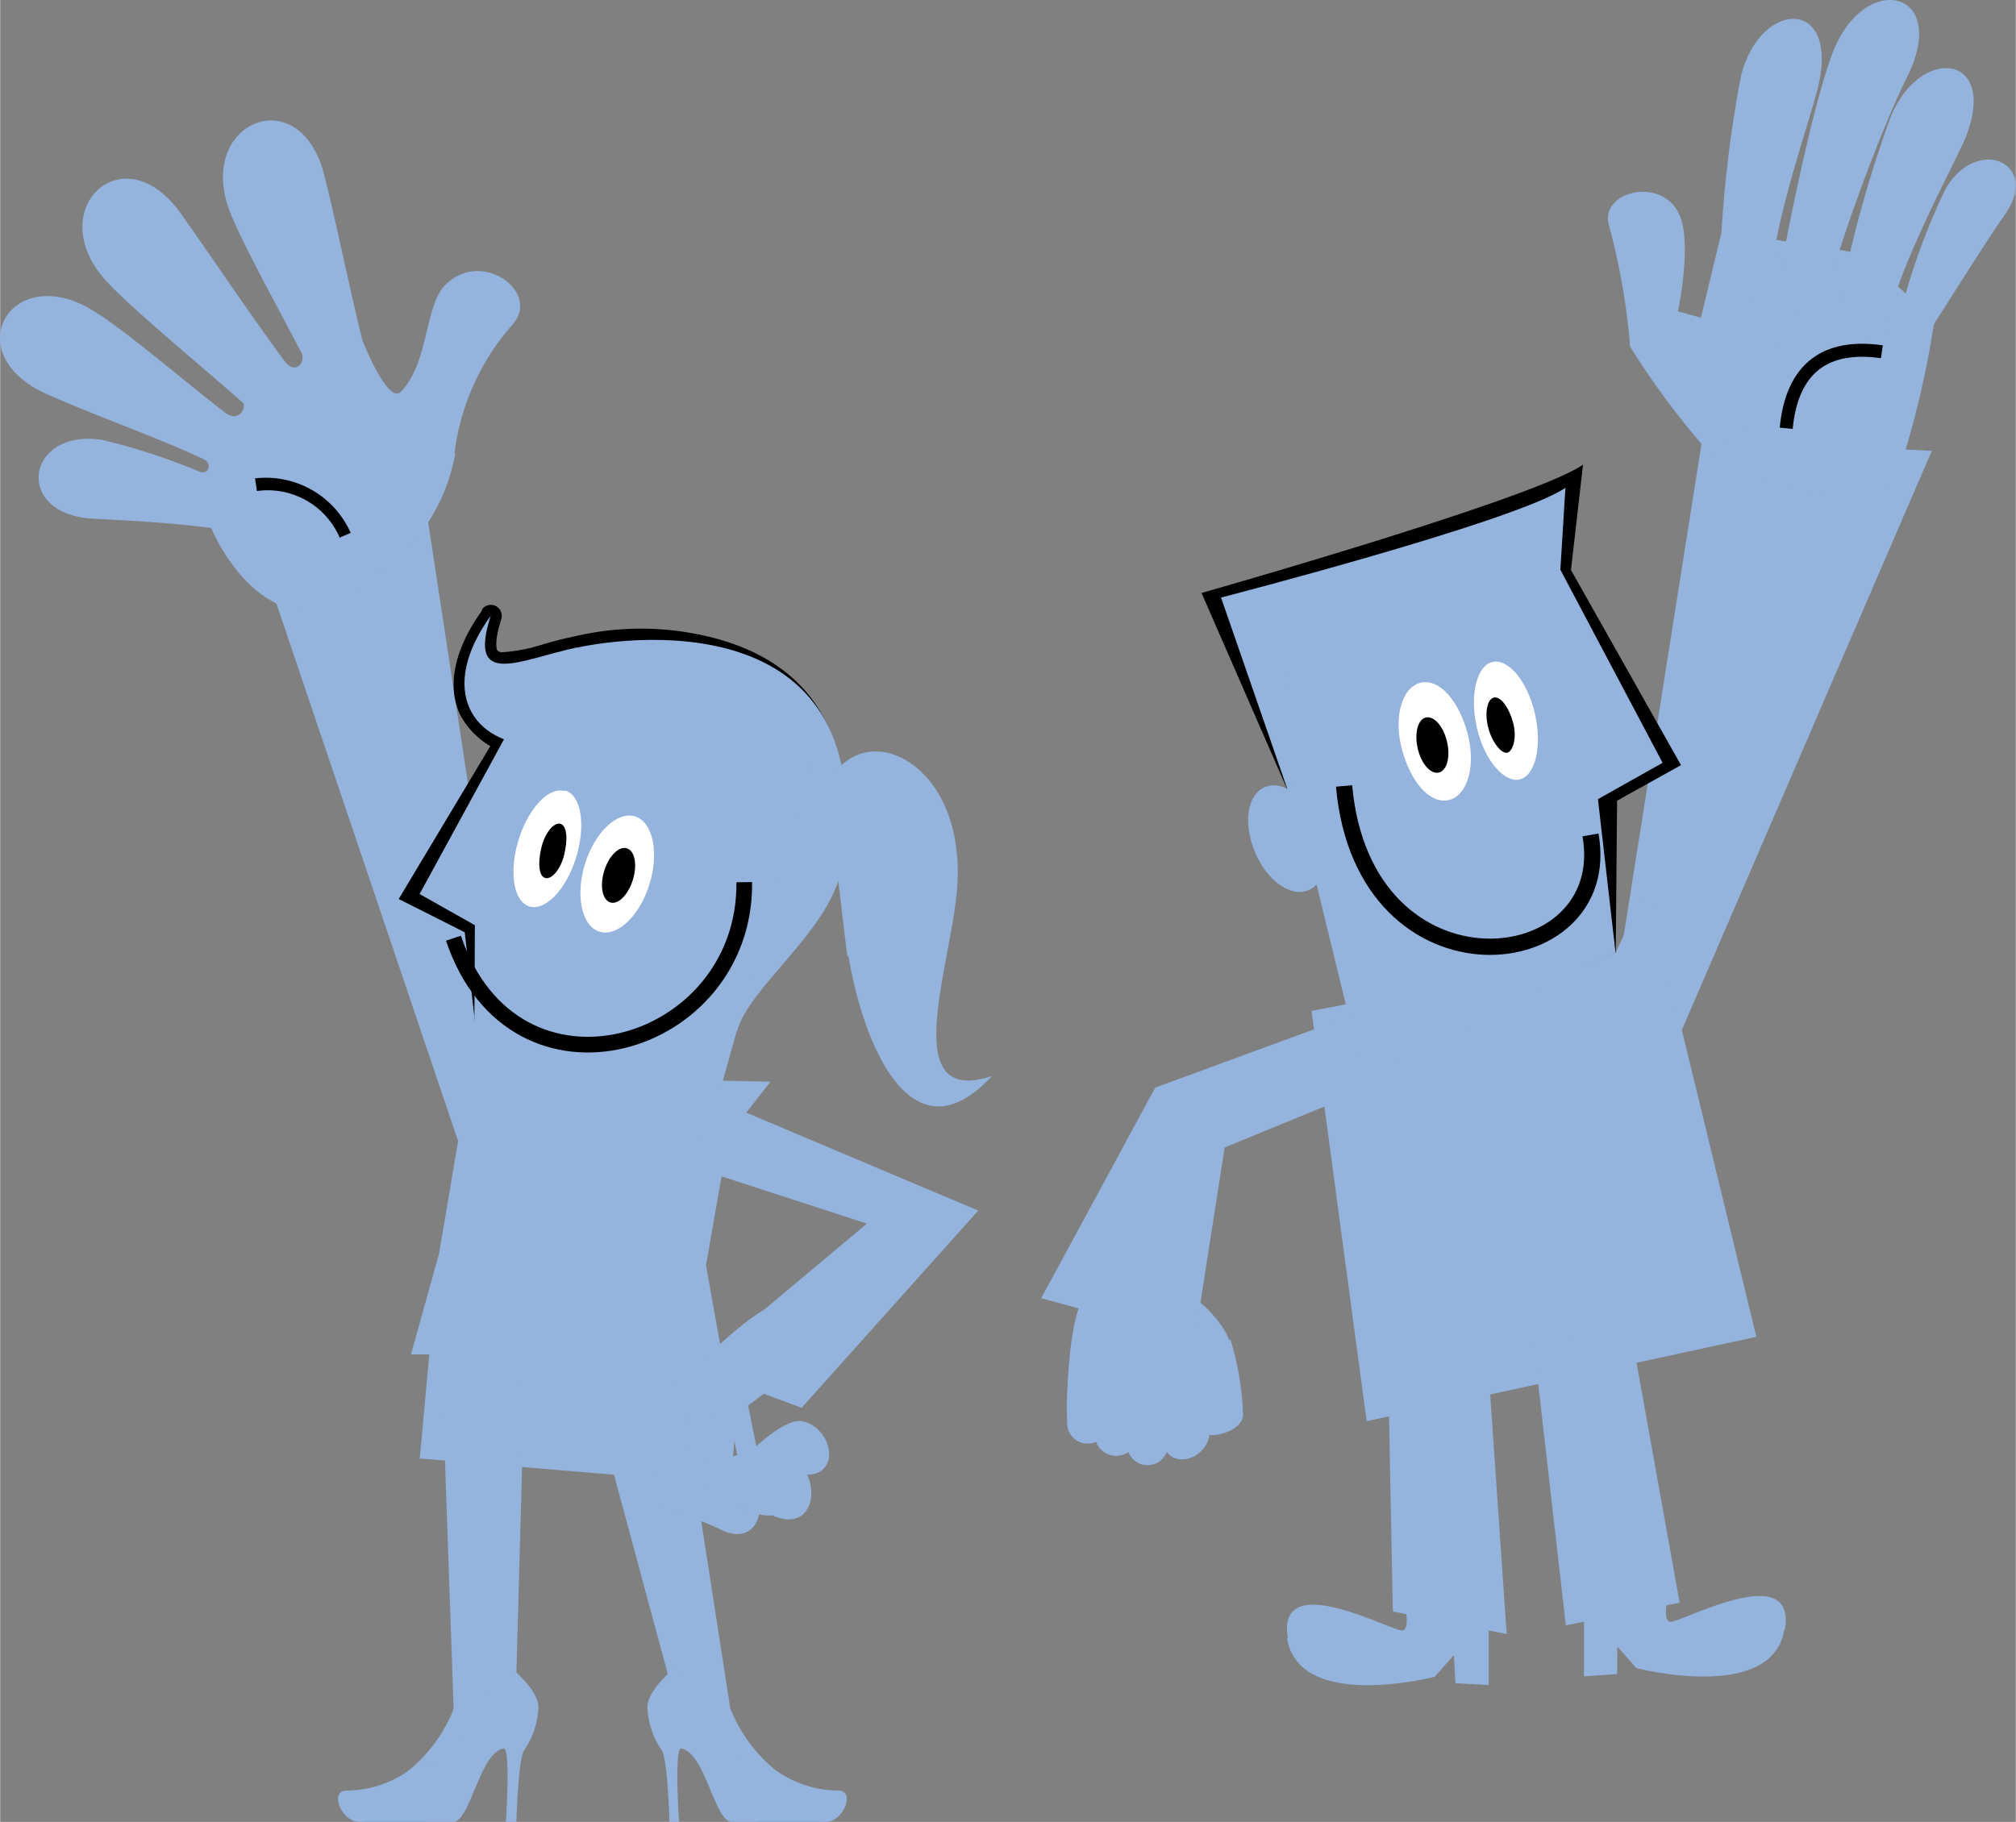<svg xmlns="http://www.w3.org/2000/svg" xmlns:xlink="http://www.w3.org/1999/xlink" width="37.17mm" height="33.6mm" viewBox="0 0 105.35 95.25"><rect x="0" y="0" width="105.35" height="95.25" fill="#808080" stroke="none"/><defs><clipPath id="a" transform="translate(-0.02 0)"><rect x="-2.47" y="-10.38" width="109.18" height="107.18" fill="none"/></clipPath><clipPath id="b" transform="translate(-0.02 0)"><rect x="-2.24" y="-1.49" width="108.95" height="102.05" fill="none"/></clipPath></defs><title>visual-ogblmascot-9</title><g clip-path="url(#a)"><polygon points="26.58 67.49 28.09 64.83 21.99 24.82 13.74 29.49 26.58 67.49" fill="#94b3dd"/><g clip-path="url(#b)"><path d="M23.77,23.66h0a12.46,12.46,0,0,1,3-6.66c1.55-1.66-1.48-4-3.44-2.15-1.16,1.09-.87,4.13-2.39,5.65-.68.6-2-2.69-2-2.76h0c-.7-2.81-1.41-6.38-2-8.65C15.64,4.14,10.28,6.4,12,11c.61,1.59,2.33,4.7,3.79,7.49.17.44-.3,1.1-.86.45-1.86-2.51-4.1-5.86-5.5-7.82-3-4.17-7.18-.17-3.94,3.49,1.22,1.37,4.57,4.12,7.22,6.45h0c.18.21-.16,1-.86.57-2.49-1.92-5.4-4.46-7.09-5.46-4.2-2.47-7,2.31-2.33,4.42,2.48,1.12,6,2.35,8.29,3.45.38.24.18.77-.26.63A32.47,32.47,0,0,0,5.36,23c-4-.63-4.7,3.92-.45,4.12,2.17.11,4.42.24,6.15.49.65,1.62,4,7.24,8.74,2.39a9.75,9.75,0,0,0,4-6.28" transform="translate(-0.02 0)" fill="#94b3dd"/><path d="M17.73,28.12l.61-.26a4.85,4.85,0,0,0-5-2.85l.1.66a4.1,4.1,0,0,1,4.33,2.45" transform="translate(-0.02 0)"/><path d="M35.25,70.43,30.9,72.65l4,14.82,3,5.5s2.71.74,3.21,0a8,8,0,0,1-2.93-3.65Z" transform="translate(-0.02 0)" fill="#94b3dd"/><path d="M35.12,87.33s.38-.67,1.82,2.37,3.14,2.47,3.14,2.47a5.67,5.67,0,0,0,3.74,1.44c.93,0,.27,1.65-.66,1.64s-4,0-4.9,0-1.38-3.6-2.64-3.84c-.38-.08-.12,3.84-.12,3.84H35s-.09-3.37-.42-3.77a4.18,4.18,0,0,1-.73-2.24c0-.85,1.28-1.91,1.28-1.91" transform="translate(-0.02 0)" fill="#94b3dd"/><polygon points="37.45 77.55 21.93 76.25 22.6 68.91 36.53 69.32 37.45 77.55" fill="#94b3dd"/><polygon points="24.51 56.23 22.94 65.53 21.47 70.81 29.51 70.8 37.88 71.69 36.89 66.15 38.08 59.34 40.26 56.55 24.51 56.23" fill="#94b3dd"/><polygon points="42.35 38.37 28 35.03 20.83 47 24.28 48.74 25.28 57.54 36.13 60.52 42.35 38.37"/><path d="M25.2,31.86a.58.58,0,0,1,.72-.18.59.59,0,0,1,.29.69C25.8,33.64,26,34,26,34a.35.35,0,0,0,.26.1,8.8,8.8,0,0,0,2.15-.42c.52-.15,1.07-.3,1.63-.41A15.14,15.14,0,0,1,35.53,33c6.53.91,8,4.83,8.39,7.08.46,2.66-5.26,11.68-6.13,12.12-.2.09-8-7.83-10-12.61a4.22,4.22,0,0,1-3.74-2.24c-.7-1.51-.28-3.44,1.16-5.44" transform="translate(-0.02 0)"/><path d="M30.16,33.85c-2.94.62-5.74,2.2-4.5-1.66-2.8,3.88-1,6.73,2.51,6.8,2.36,5.93,9.36,13.6,10.36,14.94.6-2.36,5-5.35,5.5-8.71,2-13.55-10.89-12-13.82-11.37" transform="translate(-0.02 0)" fill="#94b3dd"/><path d="M44.36,50c.71,4.31,3.21,10.9,7.5,6.25-5,1.68-2.1-5.81-1.82-9.89.4-5.65-3.53-8.21-5.74-6.6a2.41,2.41,0,0,0-1,2.64c.47,2.77.81,6.23,1,7.6" transform="translate(-0.02 0)" fill="#94b3dd"/><polygon points="42.8 38.45 28.53 34.62 21.92 46.74 24.81 48.37 24.76 57.92 36.51 61.04 42.8 38.45" fill="#94b3dd"/><path d="M33.2,42.68c-.94-.28-2.11.84-2.62,2.5s-.16,3.25.77,3.53,2.1-.83,2.61-2.49.17-3.25-.76-3.54" transform="translate(-0.02 0)" fill="#fff"/><path d="M32.77,44.35c-.41-.13-.94.4-1.18,1.18s-.1,1.52.32,1.65.94-.41,1.18-1.19.1-1.52-.32-1.64" transform="translate(-0.02 0)"/><path d="M29.53,41.36c-.83-.25-1.91.89-2.42,2.56s-.26,3.22.57,3.47,1.94-.89,2.45-2.59.25-3.22-.57-3.47" transform="translate(-0.02 0)" fill="#fff"/><path d="M29.31,43.07c-.34-.1-.81.45-1,1.23s-.15,1.5.19,1.6.81-.44,1-1.22.15-1.5-.19-1.61" transform="translate(-0.02 0)"/><path d="M23.71,49.05c3.17,9.43,15.3,5.81,15.2-2.93" transform="translate(-0.02 0)" fill="none" stroke="#000" stroke-miterlimit="10" stroke-width="0.82"/><path d="M23.06,70.43l4.35,2.22L27,87.47,24,93s-2.71.74-3.21,0a8,8,0,0,0,2.93-3.65Z" transform="translate(-0.02 0)" fill="#94b3dd"/><path d="M26.83,87.33s-.38-.67-1.82,2.37-3.14,2.47-3.14,2.47a5.67,5.67,0,0,1-3.74,1.44c-.93,0-.27,1.65.66,1.64s4,0,4.9,0,1.38-3.6,2.64-3.84c.38-.08.12,3.84.12,3.84H27s.09-3.37.42-3.77a4.18,4.18,0,0,0,.73-2.24c0-.85-1.28-1.91-1.28-1.91" transform="translate(-0.02 0)" fill="#94b3dd"/><path d="M35,72.87a55.06,55.06,0,0,0-.82,5.86,20.73,20.73,0,0,1,3.35,1.16c2.39,1.32,2.89-1.94,1.19-3-.85-.52-3.1.49-3.1.49s.37-3.23.48-3.75c.23-1.18-1-1.16-1.09-.78" transform="translate(-0.02 0)" fill="#94b3dd"/><path d="M36.22,72.2a55.51,55.51,0,0,0-.41,5.9,20.26,20.26,0,0,1,3.42.9c2.48,1.12,2.75-2.15,1-3.07-.88-.45-3.06.73-3.06.73s.15-3.25.22-3.77c.14-1.19-1.09-1.09-1.17-.69" transform="translate(-0.02 0)" fill="#94b3dd"/><path d="M40.66,68.16C39,68.56,35,72.87,35,72.87l3.37,1.18,3.44-2.62s-.3,0-1.15-3.27" transform="translate(-0.02 0)" fill="#94b3dd"/><path d="M37.53,72.22a55.35,55.35,0,0,0-.65,5.88,20.92,20.92,0,0,1,3.37,1.06c2.43,1.23,2.84-2,1.1-3-.86-.5-3.08.58-3.08.58s.28-3.24.37-3.76c.2-1.18-1-1.13-1.11-.74" transform="translate(-0.02 0)" fill="#94b3dd"/><path d="M37.87,72.07a47.18,47.18,0,0,0,.9,5,18.78,18.78,0,0,1,3,0c2.3.36,1.84-2.42.17-2.77-.83-.17-2.4,1.31-2.4,1.31s-.56-2.74-.61-3.19c-.12-1-1.12-.65-1.1-.31" transform="translate(-0.02 0)" fill="#94b3dd"/><polygon points="51.12 63.29 37.22 57.42 36.13 60.99 45.3 63.97 36.28 71.53 41.89 73.6 51.12 63.29" fill="#94b3dd"/><polygon points="87.61 54.51 84.71 49.84 88.96 22.97 100.96 23.57 87.61 54.51" fill="#94b3dd"/><path d="M99.17,24.85c-2.28,2.31-7.67.52-9.76-1.11-1.82-3-1.08-4.71-1.08-4.71L90,12.09l7.35,1.17,3.77,3.47a49.18,49.18,0,0,1-1.93,8.12" transform="translate(-0.02 0)" fill="#94b3dd"/><path d="M89.41,23.74a41.1,41.1,0,0,1-4.2-5.62,34.69,34.69,0,0,0-1.1-6.32c-.52-1.74,2.59-2.58,3.6-.73.81,1.46,0,5.21,0,5.21s5.58,1.47,6,2.08c.85,1.31-4,5.65-4.27,5.35" transform="translate(-0.02 0)" fill="#94b3dd"/><path d="M98.53,17.8c.17-2.75,3-8,4.11-10.36,2-4.6-2.22-5.19-3.81-1.33a62.32,62.32,0,0,0-2.54,9c-.15,2.29,2.24,3.26,2.24,2.69" transform="translate(-0.02 0)" fill="#94b3dd"/><path d="M92.6,15.58C92.32,12.83,94.32,7.23,95,4.69,96.25-.18,92-.08,91,4a63.76,63.76,0,0,0-1.07,9.25c.22,2.32,2.71,2.9,2.66,2.34" transform="translate(-0.02 0)" fill="#94b3dd"/><path d="M95.2,16.86c.32-2.74,3.25-10.4,4.45-12.75C101.93-.37,97.79-1.5,96,2.28c-1.12,2.35-2.8,11-2.89,11.73-.29,2.32,2,3.41,2.09,2.85" transform="translate(-0.02 0)" fill="#94b3dd"/><path d="M100.14,18.44c1.12-1.74,3.74-5.93,4.66-7.22,1.91-2.72-1.49-4.18-3.12-1.31a35,35,0,0,0-2.09,5.52c-.31,1.5.35,3.32.55,3" transform="translate(-0.02 0)" fill="#94b3dd"/><path d="M93.37,22.39c.3-3.16,2.07-4.42,5-4" transform="translate(-0.02 0)" fill="none" stroke="#000" stroke-width="0.68"/><path d="M67.32,85.64c-.63-3.74,5.51-.3,6-.4s0-1.81,0-1.81l4.5.12v4.54L76.08,88,76,86.53l-1,1.13s-7.07,1.85-7.72-2" transform="translate(-0.02 0)" fill="#94b3dd"/><polygon points="72.52 70.49 77.71 70.47 78.74 85.43 72.79 84.25 72.52 70.49" fill="#94b3dd"/><polygon points="68.54 52.85 84.43 49.81 86.07 46.33 91.79 69.89 71.42 74.3 68.54 52.85" fill="#94b3dd"/><path d="M64.25,70.07c-.21-.78-1.85-2.79-3.18-2.64,0,0-3.19-1.15-4.37.32-.65.92-.84,3.49-.9,4.82a16.68,16.68,0,0,0,0,2,1.07,1.07,0,0,0,1.22.89.9.9,0,0,0,.28-.08,1.11,1.11,0,0,0,1.44.66,1.19,1.19,0,0,0,.25-.13,1.07,1.07,0,0,0,1.38.62,1.05,1.05,0,0,0,.62-.62c.66.85,2.1.19,2.23-.89.52.06,1.66-.27,1.76-1a15.08,15.08,0,0,0-.66-4" transform="translate(-0.02 0)" fill="#94b3dd"/><polygon points="71.09 57.08 69.55 53.49 60.37 56.86 54.41 67.87 62.43 70.05 64 59.99 71.09 57.08" fill="#94b3dd"/><path d="M93.3,85.19c.63-3.74-5.51-.31-6-.4s0-1.81,0-1.81l-4.5.11v4.55l1.74-.12V86.08l1,1.13s7.08,1.84,7.73-2" transform="translate(-0.02 0)" fill="#94b3dd"/><polygon points="85.31 70.03 80.12 70.01 81.83 84.97 87.78 83.79 85.31 70.03" fill="#94b3dd"/><path d="M84.53,41.86,87.87,40,82.12,29.8l.63-5.51C80.28,26.05,62.81,31,62.81,31L67.3,41.29c-.41-.2-.76.83-1.12,1-.92.39-.3-.08.33,1.41s1.89,2.36,2.8,2a1.25,1.25,0,0,0,.42-.3L72.2,55.51,84.46,49.8Z" transform="translate(-0.02 0)"/><path d="M66.12,41.15c.91-.39,2.17.49,2.8,2s.4,3-.52,3.39-2.17-.49-2.8-2-.4-3,.52-3.39" transform="translate(-0.02 0)" fill="#94b3dd"/><polygon points="65.18 31.39 80.32 27.47 86.89 39.88 83.51 41.78 84.43 49.81 71.26 56.32 65.18 31.39" fill="#94b3dd"/><path d="M63.83,31.24s15.49-4,18-5.74l-.3,4.86L66.84,32.7l1.21,10.73Z" transform="translate(-0.02 0)" fill="#94b3dd"/><path d="M74.28,35.69c1-.22,2,1,2.44,2.67s0,3.25-1,3.47-2-1-2.44-2.67,0-3.25,1-3.47" transform="translate(-0.02 0)" fill="#fff"/><path d="M74.53,37.51c.43-.1.92.46,1.11,1.26s0,1.52-.43,1.62-.92-.47-1.1-1.26,0-1.52.42-1.62" transform="translate(-0.02 0)"/><path d="M78,34.61c.84-.2,1.85,1,2.24,2.72s0,3.23-.8,3.42-1.85-1-2.24-2.71,0-3.23.8-3.43" transform="translate(-0.02 0)" fill="#fff"/><path d="M78.09,36.47c.35-.08.78.5,1,1.29s0,1.51-.29,1.59-.79-.5-1-1.29-.06-1.51.29-1.59" transform="translate(-0.02 0)"/><path d="M83.14,43.65c1.34,7.51-11.85,8.92-12.88-2.56" transform="translate(-0.02 0)" fill="none" stroke="#000" stroke-width="0.85"/></g></g></svg>